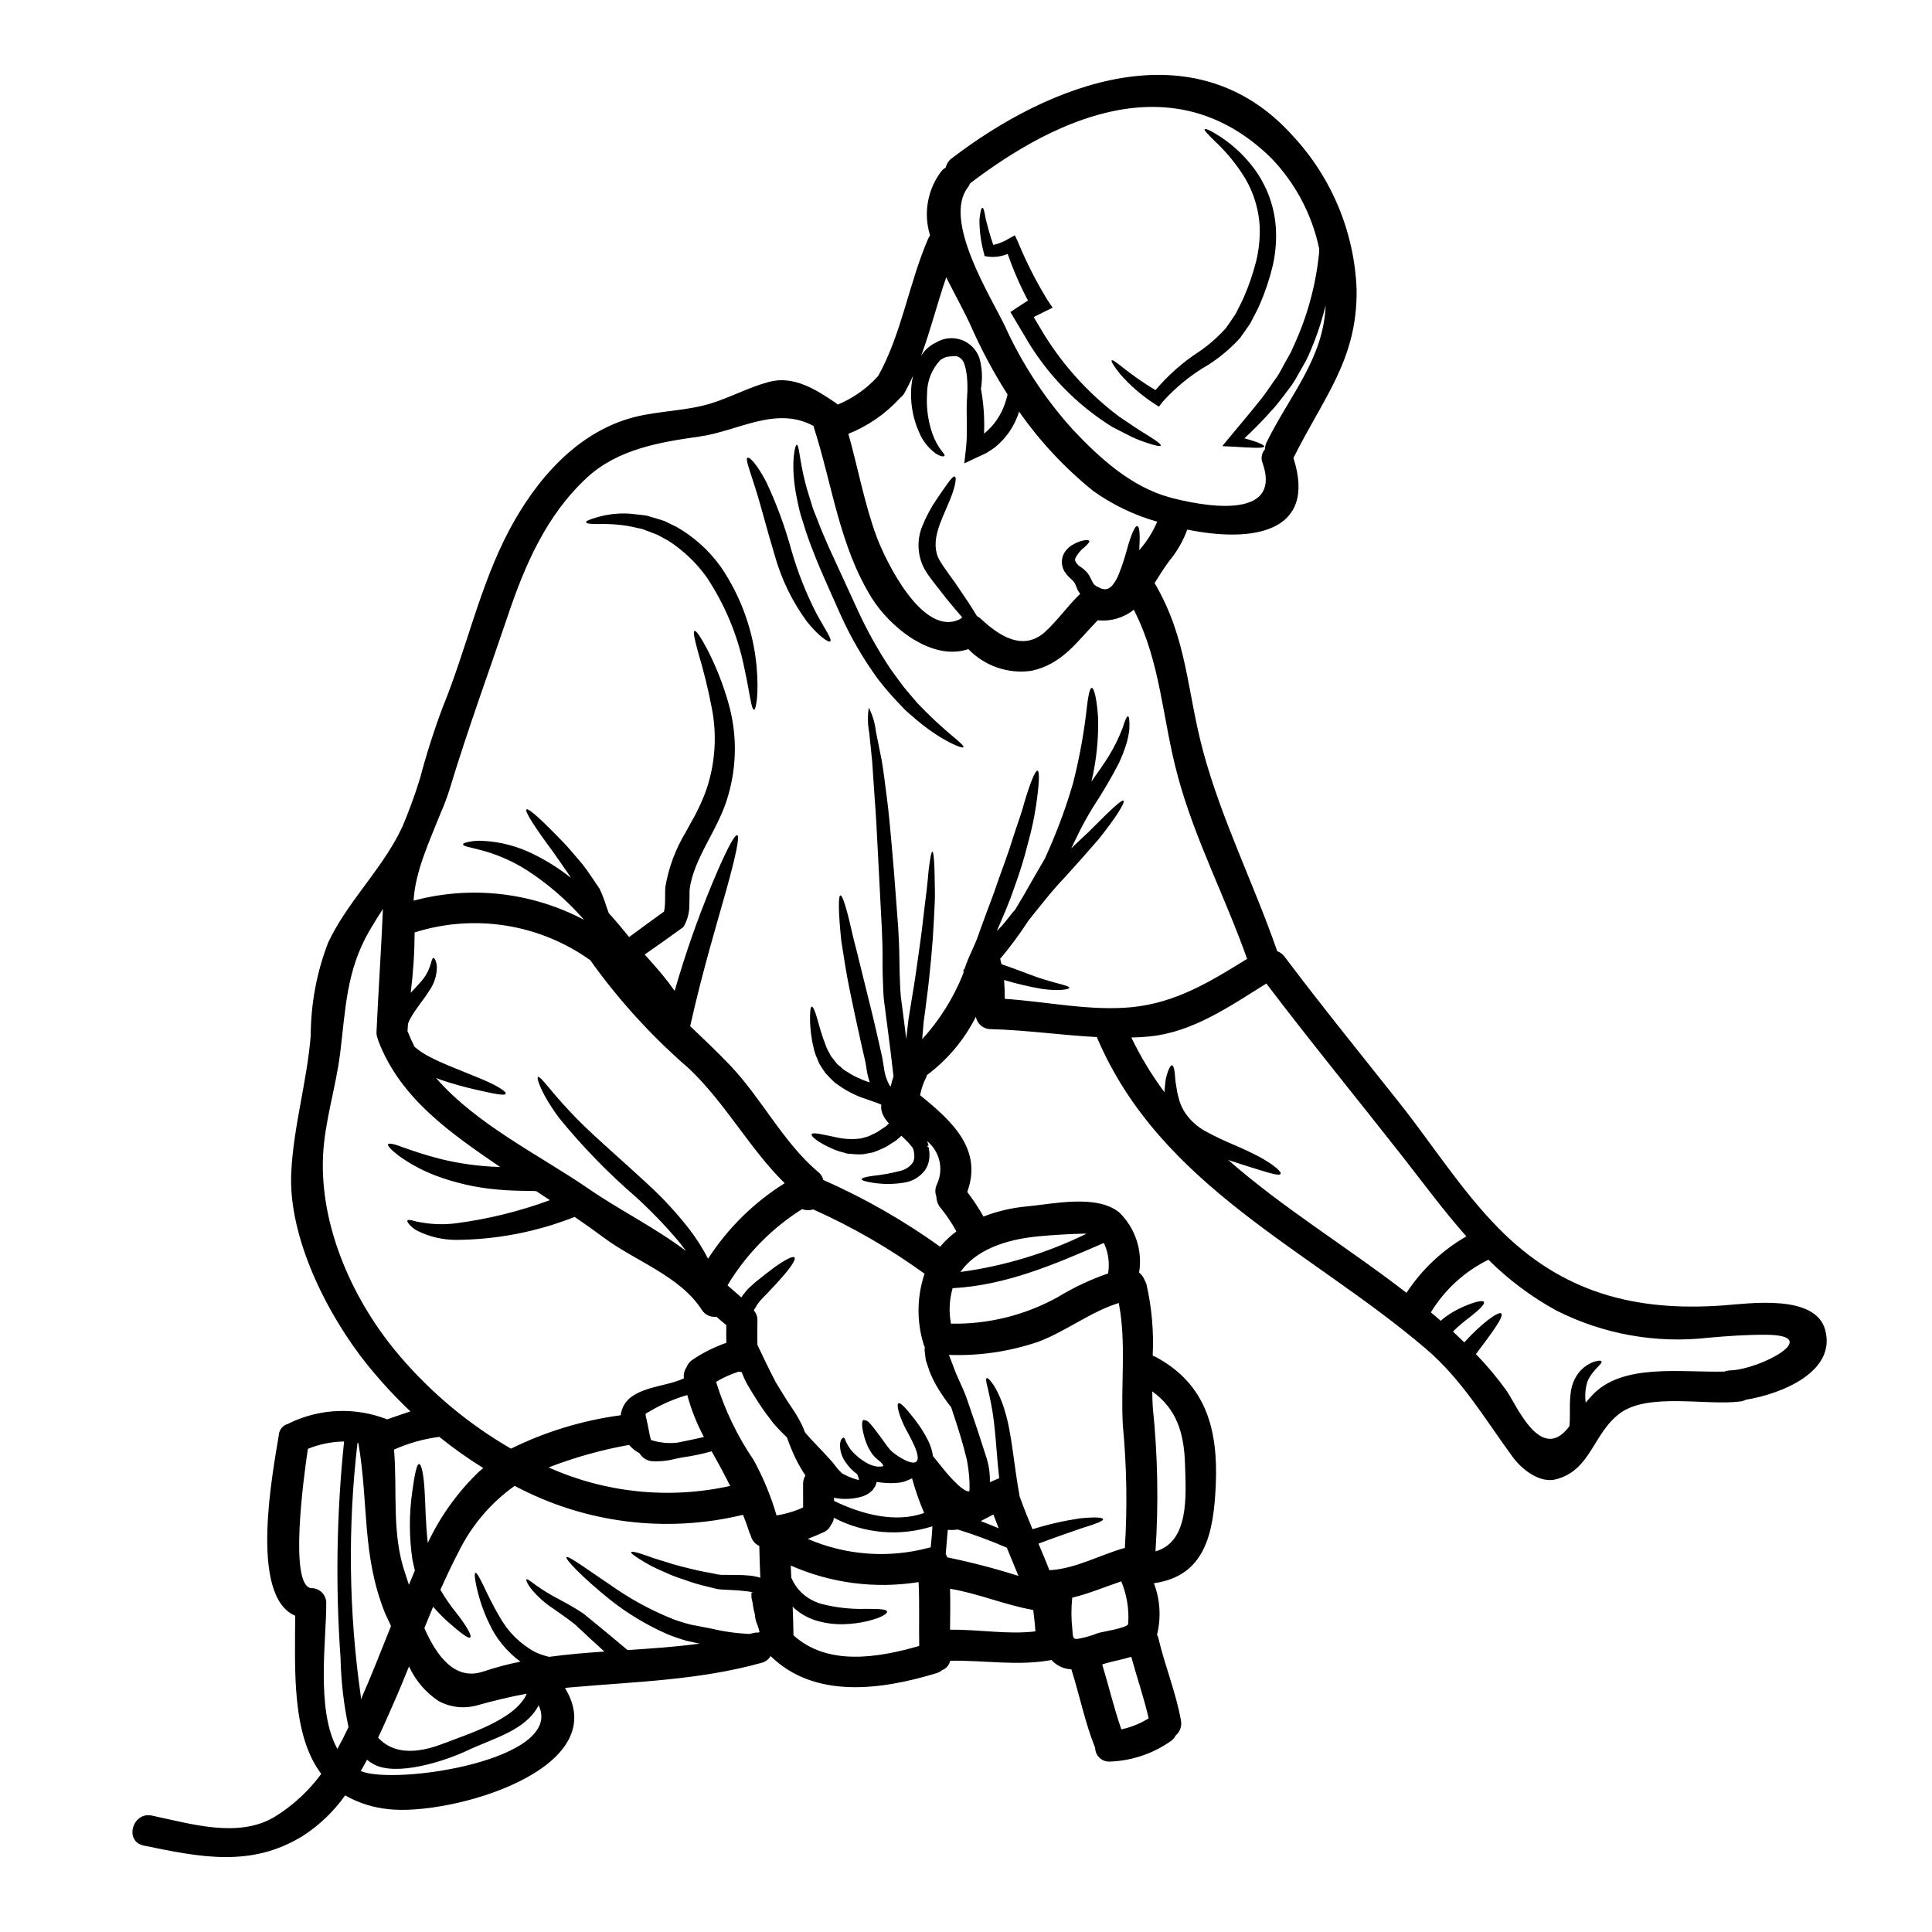 <?xml version="1.0" encoding="UTF-8"?>
<!-- Uploaded to: ICON Repo, www.svgrepo.com, Generator: ICON Repo Mixer Tools -->
<svg fill="#000000" width="800px" height="800px" version="1.1" viewBox="144 144 512 512" xmlns="http://www.w3.org/2000/svg">
 <g>
  <path d="m367.22 534.5 0.305 0.16c0.395 0.219 0.875 0.441 1.316 0.633l-0.004 0.004c0.789 0.348 1.605 0.633 2.441 0.848 0.113 0.039 0.234 0.059 0.355 0.051-0.02-0.215-0.066-0.426-0.141-0.629-0.113-0.277-0.211-0.562-0.297-0.852-1.246-0.91-2.32-2.031-3.18-3.312-0.965-1.383-1.457-3.039-1.398-4.723 0.164-1.371 0.656-1.645 0.961-1.672 0.305-0.027 0.438 0.789 0.82 1.453l-0.004-0.004c0.543 1.094 1.277 2.078 2.172 2.91 1.75 1.695 4.934 3.938 7.566 3.148-0.395-1.039-1.574-1.574-2.387-2.492-0.246-0.262-0.473-0.535-0.688-0.82l-0.395-0.629 0.004-0.004c-0.25-0.398-0.48-0.812-0.688-1.234-0.219-0.492-0.395-0.957-0.574-1.398-1.152-3.453-1.098-5.371-0.602-5.617 0.133-0.055 0.273 0 0.465 0.133 0.602-0.328 2.027 1.574 4.137 4.418 0.688 0.93 1.508 2.164 2.441 3.285 0.934 1.121 4.965 3.836 6.578 3.402 2.578-0.738-1.918-7.758-2.793-9.676-1.535-3.262-2.137-5.812-1.453-6.004 0.574-0.164 1.949 1.371 4.273 4.328l-0.004 0.004c1.383 1.766 2.578 3.664 3.566 5.672 0.621 1.262 1.035 2.613 1.234 4.004 0.934 1.148 2.055 2.547 3.375 4.164h-0.004c0.965 1.156 2 2.258 3.094 3.289 0.531 0.531 1.121 1 1.758 1.398 0.375 0.301 0.832 0.473 1.312 0.492l0.137-0.133c0.066-1.547 0.012-3.094-0.164-4.633-0.105-1.18-0.301-2.441-0.52-3.59-0.219-0.988-0.656-2.469-0.961-3.703-1.012-3.617-2.109-6.988-3.203-10.234-0.277-0.328-0.551-0.684-0.852-1.094-0.711-0.961-1.535-2.141-2.363-3.457h0.004c-0.984-1.551-1.82-3.195-2.496-4.902-0.301-0.852-0.574-1.699-0.852-2.523l-0.109-0.305-0.051-0.242c-0.02-0.043-0.027-0.09-0.027-0.141l-0.027-0.164-0.082-0.711c-0.055-0.438-0.109-0.906-0.164-1.344-0.055-0.438 0.027-0.711 0.027-1.07h-0.004c-0.16-0.281-0.281-0.586-0.355-0.902-1.828-6.059-1.723-12.535 0.301-18.531-9.223-6.684-19.117-12.395-29.52-17.047-0.957 0.305-1.992 0.277-2.93-0.082-8.086 5.094-14.859 12.016-19.777 20.203 1.203 1.07 2.438 2.137 3.672 3.207v0.004c0.297-0.504 0.648-0.969 1.039-1.398 0.422-0.57 0.91-1.086 1.453-1.535l0.738-0.684 0.656-0.551c1.812-1.48 3.43-2.754 4.879-3.809 2.934-2.082 4.902-3.094 5.316-2.602 0.414 0.492-0.852 2.414-3.125 5.043-1.148 1.316-2.578 2.879-4.191 4.551l-0.633 0.629-0.547 0.578 0.004-0.004c-0.383 0.379-0.73 0.789-1.039 1.23-0.312 0.367-0.578 0.773-0.785 1.207l-0.359 0.551-0.082 0.273v-0.004c0.645 0.723 0.98 1.668 0.934 2.633 0 2.137-0.055 4.301 0 6.469 1.23 2.578 2.879 6.113 4.879 9.922l0.395 0.656c1.316 2.164 2.387 3.938 3.59 5.699v0.004c1.117 1.59 2.106 3.269 2.961 5.016 0.293 0.617 0.555 1.246 0.785 1.891 1.812 2.164 4.356 4.606 7.238 7.84 0.395 0.492 0.789 1.012 1.18 1.508 0.285 0.371 0.598 0.719 0.934 1.039l0.395 0.395 0.109 0.082zm260.46-38.102c3.043 11.074-11.414 16.996-21.078 18.559h0.004c-0.434 0.234-0.91 0.383-1.398 0.438-8.906 1.18-24.309-2.414-31.848 3.098-7.238 5.316-7.648 15.102-17.023 17.543-4.328 1.121-9.074-2.688-11.414-5.867-7.453-10.141-13.402-20.527-23.16-28.832-30.754-26.203-70.137-42.867-86.965-82.199-0.027-0.109-0.055-0.188-0.082-0.301-9.398-0.496-18.773-1.867-28.23-2.109-1.918-0.008-3.551-1.398-3.863-3.289-3.066 6.098-7.516 11.402-12.988 15.484-0.035 0.168-0.082 0.332-0.141 0.496-0.789 1.516-1.348 3.144-1.66 4.828 8.551 6.906 16.605 14.363 12.496 25.629 1.582 2.074 3.016 4.25 4.305 6.519 3.691-1.43 7.566-2.332 11.512-2.684 6.992-0.656 18.418-3.262 24.445 1.574 4.266 4.133 6.238 10.09 5.289 15.953 0.688 0.551 1.207 1.281 1.508 2.109 0.188 0.32 0.336 0.66 0.441 1.012 1.414 6.199 1.969 12.562 1.645 18.914 0.27 0.09 0.535 0.199 0.789 0.328 13.539 7.234 16.582 19.543 15.926 34.043-0.574 12.633-2.754 24.008-16.391 25.926 1.664 4.359 1.949 9.125 0.824 13.652 0.18 0.312 0.312 0.656 0.391 1.012 1.727 7.32 4.633 14.309 5.953 21.711 0.289 1.48-0.246 3-1.402 3.969-0.316 0.641-0.801 1.184-1.398 1.574-4.711 3.277-10.266 5.133-16 5.348-1.02 0.066-2.019-0.293-2.762-0.988-0.746-0.695-1.172-1.664-1.176-2.684-0.027 0-0.027 0-0.027-0.027-2.688-6.715-4.086-13.844-6.277-20.746v-0.004c-2.016-0.078-3.914-0.969-5.266-2.465-8.961 1.645-17.812 0.027-26.859 0.191-0.23 1.121-1.012 2.051-2.082 2.465-0.438 0.375-0.953 0.652-1.504 0.82-14.5 4.414-32.273 6.961-43.992-4.523l-0.004 0.004c-0.527 0.883-1.383 1.523-2.379 1.781-16.609 4.633-33.414 4.988-50.461 6.496-0.551 0.035-1.102 0.098-1.645 0.191 13.211 21.598-30.453 33.988-46.816 32.094-4.031-0.398-7.934-1.641-11.453-3.644-3.043 4.297-6.887 7.965-11.32 10.801-13.648 8.387-27.191 5.562-42.07 2.492-5.207-1.094-2.988-9.016 2.164-7.945 10.234 2.137 23.023 6.168 32.695 0.246 4.746-2.957 8.887-6.789 12.203-11.293-7.871-10.441-6.961-27.551-6.906-41.91-12.441-5.285-5.781-38.809-4.328-47.965h-0.004c0.117-1.371 1.082-2.523 2.414-2.875 0.16-0.082 0.328-0.191 0.52-0.273 8.09-3.863 17.418-4.199 25.766-0.934 2.055-0.684 4.109-1.453 6.164-2.109-4.074-3.863-7.887-7.996-11.414-12.363-10.523-13.074-20.941-33.574-20.172-50.773 0.574-12.391 4.191-24.203 5.18-36.566h-0.004c0.031-8.41 1.598-16.742 4.629-24.582 4.742-9.977 12.527-17.648 17.875-27.191 0.656-1.148 1.23-2.363 1.805-3.543h0.004c1.738-4.094 3.266-8.273 4.574-12.523 0-0.027 0-0.027 0.027-0.055 1.699-6.441 3.719-12.789 6.059-19.023 6.297-15.375 9.785-32.066 17.57-46.816 7.125-13.457 18.168-26.391 33.656-30.172 6.356-1.535 13.383-1.574 19.57-3.43 5.457-1.645 10.234-4.356 15.742-5.809 6.496-1.727 12.496 2.109 17.539 5.539 0.219 0.16 0.395 0.328 0.605 0.492h0.004c4.008-1.656 7.602-4.172 10.523-7.375 0.082-0.074 0.152-0.156 0.219-0.246 6.25-11.293 8.09-24.445 13.188-36.262h-0.004c0.145-0.332 0.328-0.645 0.547-0.93-1.801-5.766-0.73-12.043 2.879-16.887 0.344-0.453 0.773-0.832 1.262-1.121 0.223-0.965 0.781-1.82 1.574-2.414 25.758-19.777 64.297-35.035 90.359-6.035 10.352 11.113 16.371 25.578 16.957 40.758 0.242 18.637-8.855 28.734-16.719 44.617l-0.027 0.027c6.383 19.93-10.992 22.504-28.121 18.996h-0.004c-1.117 3.027-2.738 5.844-4.793 8.332-1.426 1.891-2.633 3.863-3.863 5.836 8.742 14.992 8.469 28.312 12.883 44.703 4.941 18.215 13.438 35.086 19.605 52.852 0.77 0.293 1.445 0.797 1.945 1.453 9.895 13.156 20.281 25.93 30.504 38.836 8.637 10.91 16.418 23.191 26.152 33.082 16.926 17.238 36.395 22.203 59.664 20.504 6.824-0.5 24.312-3.078 26.941 6.457zm-25.215 10.773c8-0.219 25.02-9.344 9.535-9.445-5.117-0.027-10.195 0.328-15.27 0.789l0.004-0.004c-13.863 1.59-27.895-0.926-40.344-7.238-6.578-3.617-12.621-8.137-17.949-13.43-6.312 3.102-11.602 7.945-15.25 13.953 0.395 0.328 0.789 0.629 1.152 0.957 0.492 0.414 0.988 0.852 1.48 1.289 0.191-0.191 0.355-0.359 0.547-0.523v0.004c1.645-1.301 3.449-2.375 5.375-3.207 3.148-1.375 5.117-1.781 5.484-1.32 0.395 0.578-1.234 2.137-3.809 4.141l-0.004 0.004c-1.457 1.078-2.84 2.25-4.141 3.508-0.082 0.082-0.137 0.164-0.215 0.246 1.012 0.934 2 1.891 2.988 2.852 4.793-5.289 9.207-8.359 9.812-7.648 0.711 0.824-2.363 4.965-6.719 10.746h-0.004c2.945 3.039 5.66 6.289 8.125 9.73 2.684 3.836 9.152 19.516 16.66 9.371 0.031-0.273 0.051-0.547 0.055-0.82 0.082-1.43 0.055-2.883 0.055-4.305-0.008-1.461 0.094-2.914 0.305-4.359 0.238-1.379 0.738-2.703 1.48-3.891 1.066-1.656 2.629-2.934 4.469-3.644 1.23-0.395 1.969-0.438 2.109-0.137 0.441 0.629-2.301 2.059-3.699 5.316h-0.004c-0.562 1.816-0.723 3.734-0.461 5.621 0.438-0.551 0.957-1.125 1.574-1.812 8-8.797 23.707-6.113 35.219-6.438 0.461-0.18 0.945-0.281 1.441-0.305zm-85.73-20.559c4.039-6.164 9.477-11.285 15.867-14.957-6.004-6.769-11.414-14.141-17.238-21.57-11.895-15.156-24.121-30.094-35.77-45.441-9.594 5.977-19.516 12.934-31.051 14.031-1.574 0.164-3.148 0.246-4.723 0.277h-0.004c2.465 5.109 5.41 9.973 8.797 14.523-0.012-0.129-0.012-0.262 0-0.391 0.082-1.152 0.191-2.137 0.305-3.016 0.156-0.695 0.348-1.383 0.574-2.055 0.414-1.125 0.789-1.727 1.098-1.699 0.312 0.027 0.547 0.684 0.711 1.863 0.082 0.602 0.109 1.32 0.188 2.137 0.078 0.82 0.277 1.617 0.395 2.551 0.117 0.934 0.465 1.945 0.711 2.988l0.004-0.004c0.352 1.051 0.828 2.055 1.426 2.988 1.43 2.137 3.371 3.879 5.648 5.07 2.504 1.344 5.074 2.559 7.699 3.644 2.496 1.07 4.769 2.168 6.609 3.148 3.699 2.059 5.699 3.863 5.394 4.383-0.328 0.605-2.793-0.16-6.691-1.371-1.945-0.602-4.246-1.316-6.852-2.191-0.105-0.055-0.242-0.082-0.355-0.137 14.555 12.809 31.578 23.09 47.258 35.227zm-23.16-275.62c0.027-0.355 0.027-0.684 0.027-1.039-1.895-9.129-6.356-17.523-12.855-24.203-25.109-24.445-55.723-11.414-79.676 6.852-0.148 0.395-0.352 0.762-0.602 1.098-6.633 8.688 5.902 28.582 9.812 36.645 4.57 10.098 10.691 19.422 18.145 27.629 7.086 7.512 15.375 15.047 25.586 17.844 8.004 2.164 29.988 6.523 24.59-9.102h-0.004c-0.504-1.238-0.262-2.652 0.629-3.644 0.004-0.668 0.164-1.324 0.465-1.918 6.223-12.594 15.047-22.094 15.621-36.262-1.094 4.519-2.598 8.934-4.496 13.18l-0.492 1.07c-0.176 0.387-0.375 0.766-0.602 1.125-0.359 0.629-0.738 1.285-1.098 1.918-0.738 1.285-1.398 2.551-2.219 3.754-1.805 2.363-3.481 4.769-5.234 6.66-2.656 2.988-5.18 5.512-7.398 7.566 3.402 0.906 5.398 1.781 5.234 2.164-0.191 0.547-3.148 0.359-8.441 0.027l-2.648-0.117 1.863-2.273c2.223-2.711 5.117-6.059 8.227-9.973 1.574-1.949 2.906-4.086 4.496-6.25 0.738-1.152 1.398-2.496 2.109-3.754 0.355-0.629 0.711-1.285 1.094-1.945 0.137-0.277 0.441-0.789 0.469-0.852l0.438-1.016-0.004-0.004c3.734-7.938 6.09-16.453 6.965-25.18zm-19.078 187.12c-5.727-16.223-13.84-31.68-18.332-48.289-4.215-15.461-4.441-30.043-11.691-44.238-2.699 2.152-6.133 3.156-9.566 2.793-5.484 5.617-9.32 11.617-17.598 13.402-6.164 0.867-12.367-1.273-16.688-5.754-9.625 3.258-20.695-5.731-25.586-13.539-8.582-13.777-10.469-30.039-15.352-45.227-0.027-0.137-0.027-0.246-0.055-0.359-10.031-5.453-20.035 1.375-30.309 2.797-10.496 1.48-21.57 3.34-29.711 10.824-10.836 10.008-16.516 23.207-21.141 36.984-5.117 15.129-10.578 30.039-15.211 45.309v-0.004c-0.668 2.215-1.473 4.383-2.41 6.496-2.988 7.566-6.824 15.566-7.238 23.379 15.148-4.066 31.273-2.254 45.145 5.07l-0.328-0.395c-4.336-4.914-9.328-9.211-14.832-12.773-9.445-5.977-16.883-5.758-16.883-6.824 0.027-0.246 0.465-0.441 1.344-0.629 1.27-0.277 2.57-0.379 3.867-0.305 4.848 0.242 9.586 1.523 13.895 3.758 3.352 1.668 6.519 3.688 9.445 6.027-0.227-0.438-0.492-0.859-0.789-1.258-1.398-2.004-2.66-3.809-3.809-5.484-4.988-6.691-7.703-10.961-7.152-11.375 0.551-0.414 4.164 2.879 10.027 8.988 1.453 1.535 3.016 3.43 4.723 5.43h0.004c0.82 1.023 1.586 2.082 2.301 3.18 0.395 0.547 0.789 1.121 1.148 1.695l0.602 0.879 0.305 0.441 0.137 0.215 0.055 0.055 0.137 0.277 0.082 0.164 0.004 0.004c0.664 1.457 1.23 2.957 1.695 4.492 0.191 0.547 0.414 1.121 0.602 1.668 1.84 2.031 3.648 4.168 5.398 6.332 2.988-2.219 6.059-4.441 9.238-6.742l0.004 0.004c0.16-0.676 0.242-1.363 0.246-2.055 0.082-1.262 0-2.363 0.082-4.328v-0.004c0.855-5.188 2.699-10.168 5.426-14.664 0.578-1.043 1.125-2.055 1.699-3.098 0.551-0.922 1.055-1.875 1.508-2.852 0.922-1.844 1.719-3.746 2.387-5.699 2.25-6.856 2.703-14.172 1.312-21.254-0.953-4.965-2.16-9.879-3.617-14.719-0.961-3.508-1.398-5.535-0.961-5.699 0.438-0.164 1.574 1.508 3.316 4.769h0.004c2.414 4.676 4.344 9.59 5.754 14.66 2.191 7.859 2.156 16.172-0.109 24.012-2.438 9.055-9.316 16.746-10.277 25.246-0.027 0.789 0 2.465-0.055 3.918v-0.004c0.02 1.957-0.473 3.887-1.426 5.594l-0.219 0.328-0.191 0.137c-3.426 2.469-6.742 4.824-10 7.086 1.508 1.672 3.043 3.398 4.578 5.234 1.18 1.426 2.301 2.906 3.371 4.414l-0.008-0.004c2.723-9.504 5.981-18.848 9.758-27.984 3.543-8.551 6.086-13.539 6.824-13.293 0.738 0.246-0.438 5.727-2.934 14.66-2.496 8.934-6.223 21.215-9.398 35.355l-0.137 0.605c3.617 3.453 7.262 6.875 10.742 10.551 8.332 8.824 13.777 20.035 23.027 27.98v0.008c0.758 0.531 1.293 1.32 1.504 2.219 10.906 4.812 21.285 10.738 30.969 17.691 1.273-1.52 2.715-2.879 4.305-4.059-1.188-2.188-2.574-4.254-4.148-6.176-0.73-0.848-1.137-1.926-1.152-3.043-0.41-1.078-0.348-2.281 0.168-3.312 1.832-3.969 0.734-8.668-2.66-11.418l0.164 0.395 0.273 0.789-0.219 0.023-0.164 0.219v0.027l0.219 0.055 0.137 0.137 0.078 0.246 0.004 0.004c0.125 0.641 0.18 1.293 0.164 1.945 0.004 1.387-0.406 2.742-1.18 3.891-1.379 1.832-3.434 3.027-5.703 3.316-2.715 0.438-5.484 0.438-8.195 0-1.863-0.301-2.879-0.602-2.879-0.93s1.016-0.605 2.879-0.879c2.496-0.258 4.969-0.707 7.398-1.34 1.332-0.309 2.508-1.102 3.289-2.223 0.055-0.137 0.137-0.277 0.191-0.395l0.125-0.496c0.062-0.336 0.082-0.676 0.055-1.016-0.02-0.398-0.074-0.793-0.164-1.184 0.109 0.188-0.332-1.098-0.414-0.961v0.004c-0.527-0.727-1.121-1.395-1.777-2-0.359-0.332-0.711-0.688-1.07-1.016-0.242 0.246-0.492 0.465-0.738 0.684l-0.52 0.438-0.027 0.027-0.219 0.164-0.055 0.027-0.137 0.082-0.242 0.164-1.012 0.648c-0.672 0.465-1.387 0.863-2.137 1.18-0.797 0.371-1.613 0.703-2.441 0.988-0.824 0.164-1.645 0.332-2.414 0.465-1.195 0.102-2.398 0.066-3.59-0.105-0.504 0.043-1.016-0.039-1.48-0.25-1-0.227-1.98-0.539-2.93-0.93-4.059-1.727-6.059-3.453-5.836-3.977 0.273-0.656 2.879 0.055 6.769 0.852 2.113 0.461 4.297 0.535 6.438 0.219 0.551-0.164 1.125-0.332 1.699-0.492 0.574-0.16 1.07-0.523 1.617-0.738 0.641-0.289 1.25-0.648 1.809-1.07l0.988-0.656 0.246-0.164 0.078-0.043 0.355-0.328c0.172-0.141 0.328-0.297 0.469-0.469-0.312-0.348-0.605-0.711-0.879-1.094-0.582-0.797-0.977-1.715-1.152-2.688-0.016-0.395-0.008-0.789 0.027-1.18-0.301-0.148-0.613-0.281-0.93-0.395-1.125-0.395-2.246-0.789-3.344-1.18-1.191-0.375-2.344-0.852-3.453-1.426-1.102-0.52-2.152-1.137-3.148-1.84l-1.316-0.906 0.004 0.004c-0.461-0.398-0.902-0.82-1.32-1.262-0.438-0.438-0.852-0.879-1.258-1.316-0.332-0.438-0.629-0.934-0.934-1.371-0.305-0.438-0.574-0.906-0.824-1.371l-0.574-1.402v0.008c-0.387-0.852-0.672-1.742-0.852-2.656-0.633-2.586-0.949-5.238-0.941-7.902 0-1.867 0.137-2.91 0.441-2.965 0.305-0.055 0.789 0.906 1.316 2.688 0.527 1.781 1.152 4.356 2.273 7.207l-0.004 0.004c0.242 0.754 0.562 1.48 0.961 2.164l0.574 1.07c0.246 0.359 0.52 0.656 0.789 0.988 0.27 0.332 0.492 0.684 0.789 1.012s0.602 0.523 0.934 0.789l-0.004-0.004c0.289 0.316 0.609 0.602 0.957 0.852 0.469 0.305 0.906 0.574 1.375 0.852 0.848 0.547 1.746 1.012 2.684 1.395 0.883 0.434 1.805 0.781 2.754 1.043-0.344-0.988-0.609-2.008-0.785-3.043l-0.242-1.535-0.109-0.629-0.164-0.789c-0.246-1.016-0.465-2.031-0.711-3.043-1.23-5.512-2.363-10.746-3.34-15.543-0.98-4.797-1.617-9.18-2.195-12.852-0.789-7.43-0.848-12.031-0.242-12.113 0.684 0 1.891 4.414 3.481 11.508 0.961 3.566 1.922 7.812 3.125 12.527s2.469 9.945 3.699 15.457c0.219 1.016 0.465 2.055 0.684 3.043l0.164 0.789 0.137 0.879 0.242 1.508h-0.004c0.207 1.621 0.707 3.191 1.477 4.633 0.094 0.109 0.207 0.199 0.332 0.27 0.191-0.898 0.438-1.785 0.738-2.656-0.52-4.578-1.094-9.211-1.727-13.98-0.188-1.426-0.395-2.879-0.547-4.273-0.238-1.461-0.383-2.934-0.438-4.414-0.137-2.906-0.219-5.727-0.191-8.387 0.027-2.66-0.082-5.481-0.191-7.945-0.137-2.633-0.273-5.18-0.395-7.703-0.246-4.988-0.496-9.758-0.738-14.195-0.242-4.441-0.414-8.582-0.738-12.309-0.246-3.781-0.496-7.18-0.684-10.168-0.305-2.988-0.578-5.594-0.789-7.703h-0.004c-0.418-2.188-0.457-4.434-0.109-6.633 1.008 1.988 1.648 4.144 1.887 6.359 0.414 2.082 0.934 4.629 1.535 7.59 0.496 2.961 0.906 6.414 1.398 10.199 0.492 3.781 0.859 7.953 1.254 12.395 0.395 4.441 0.789 9.211 1.148 14.195 0.191 2.496 0.395 5.074 0.574 7.676 0.164 2.754 0.277 5.316 0.305 8.113 0.027 2.793 0.109 5.512 0.246 8.266 0.078 1.359 0.223 2.715 0.438 4.059 0.164 1.398 0.359 2.82 0.547 4.246 0.219 1.574 0.395 3.148 0.574 4.723 0.219-1.754 0.414-3.508 0.605-5.207 0.328-2.027 0.656-4.004 0.957-5.902 0.66-3.863 1.18-7.477 1.645-10.855 0.465-3.379 0.934-6.523 1.234-9.371 0.305-2.852 0.656-5.43 0.93-7.676 0.273-2.246 0.441-4.191 0.578-5.754 0.395-3.148 0.711-4.879 0.984-4.879 0.273 0 0.469 1.754 0.574 4.938 0.027 1.574 0.082 3.562 0.109 5.836 0.027 2.273-0.16 4.875-0.301 7.781-0.137 2.906-0.359 6.086-0.684 9.539-0.328 3.457-0.684 7.125-1.207 10.988-0.242 1.969-0.492 3.938-0.789 5.977-0.137 1.508-0.273 3.07-0.395 4.633l0.004-0.004c4.613-5.059 8.281-10.91 10.824-17.266 0.055-0.246 0.137-0.52 0.219-0.789l-0.246-0.055 0.441-0.574c0.273-0.879 0.629-1.781 1.039-2.754 0.578-1.262 1.18-2.66 1.84-4.168 0.574-1.285 1.148-3.18 1.812-4.875 1.23-3.512 2.82-7.348 4.137-11.375 1.426-4.004 2.879-7.812 3.938-11.348 1.121-3.543 2.332-6.66 3.016-9.375 1.617-5.394 2.934-8.688 3.543-8.578 0.609 0.109 0.441 3.644-0.395 9.316l-0.004-0.004c-0.5 3.324-1.207 6.609-2.117 9.84-0.992 3.981-2.199 7.902-3.617 11.75-1.398 4.164-3.07 7.891-4.551 11.348-0.027 0.078-0.082 0.16-0.105 0.242 0.438-0.438 0.848-0.879 1.285-1.316 0.934-1.043 1.805-2.246 2.754-3.402 0.305-0.355 0.574-0.684 0.879-1.039 0.711-1.207 1.453-2.441 2.219-3.727 2-3.484 3.894-6.824 5.648-9.812 0.355-0.824 0.762-1.727 1.203-2.754l0.008 0.004c2.414-5.531 4.477-11.207 6.168-17 1.496-5.828 2.629-11.742 3.398-17.711 0.52-4.688 0.934-7.676 1.617-7.676 0.602 0 1.316 2.906 1.645 7.703 0.176 5.762-0.414 11.523-1.754 17.129 1.699-2.414 3.262-4.633 4.523-6.633 1.48-2.41 2.738-4.949 3.754-7.594 0.602-2.027 1.098-3.125 1.426-3.07 0.328 0.055 0.414 1.23 0.359 3.34l-0.004 0.004c-0.137 1.332-0.402 2.652-0.785 3.938-0.535 1.68-1.168 3.328-1.895 4.934-2.031 3.945-4.273 7.777-6.715 11.48-1.285 2.086-2.519 4.223-3.699 6.555-0.738 1.535-1.535 3.148-2.332 4.766 1.672-1.617 3.234-3.07 4.66-4.414 5.344-5.344 8.715-8.688 9.238-8.223 0.438 0.395-1.969 4.414-6.742 10.332-2.496 2.906-5.594 6.359-8.879 10.004-3.289 3.402-6.25 7.262-9.625 11.457l0.004 0.004c-2.289 3.519-4.785 6.898-7.481 10.113 0.027 0.027 0.027 0.027 0.027 0.055 0.137 0.441 0.219 0.879 0.332 1.344 4.606 1.535 8.332 3.18 11.293 4.031 4.137 1.316 6.691 1.672 6.691 2.219 0 0.414-2.688 0.934-7.262 0.305v-0.004c-3.391-0.59-6.738-1.375-10.035-2.359 0.137 1.645 0.191 3.312 0.191 4.988 11.098 0.738 22.559 3.262 33.547 2.219 11.859-1.152 20.934-6.801 30.664-12.805zm-24.281 157.02c8.961-2.547 8.086-14.746 7.836-22.828-0.219-8.555-2.219-14.887-8.688-19.57 0 1.398 0.055 2.793 0.133 4.191 1.32 12.691 1.562 25.473 0.719 38.207zm-4.309-265.31c1.977-2.258 3.586-4.809 4.773-7.562-6.062-1.723-11.789-4.469-16.926-8.117-7.516-6.059-14.141-13.145-19.68-21.051-1.156 3.734-3.398 7.039-6.445 9.488-0.711 0.52-1.453 0.984-2.191 1.453-0.789 0.395-1.574 0.738-2.332 1.094l-3.562 1.672 0.453-4c0.523-4.606-0.055-9.055 0.305-13.777h-0.004c0.137-1.844 0.109-3.695-0.082-5.535-0.082-0.602-0.191-1.121-0.277-1.645l0.004-0.004c-0.102-0.473-0.234-0.938-0.395-1.395-0.301-1.031-1.125-1.824-2.164-2.082l-1.48 0.082c-0.055 0-0.305 0.027-0.305 0.027l-0.52 0.082c-0.359 0.051-0.703 0.168-1.016 0.355-0.273 0.219-0.656 0.277-0.906 0.551-2.266 2.43-3.512 5.637-3.477 8.961-0.195 2.981 0.109 5.973 0.902 8.852 0.492 1.918 1.289 3.742 2.363 5.402 0.824 1.203 1.574 1.863 1.344 2.137-0.23 0.277-1.07 0.191-2.469-0.738v-0.004c-1.922-1.453-3.41-3.406-4.305-5.644-1.414-3.191-2.125-6.652-2.082-10.141 0-1.59 0.184-3.176 0.547-4.723-0.711 1.574-1.48 3.109-2.301 4.606-0.316 0.539-0.746 1.008-1.258 1.367-0.027 0.055-0.055 0.082-0.082 0.137l-0.004 0.004c-3.754 4.062-8.371 7.238-13.512 9.293 2.547 9.055 4.219 18.363 7.453 27.188 2.273 6.141 12.203 26.969 22.172 21.898h0.004c0.168-0.16 0.355-0.309 0.551-0.438-1.289-1.453-2.633-3.07-4.141-4.91-0.934-1.18-1.891-2.41-2.906-3.699-0.492-0.656-1.016-1.344-1.535-2.027-0.566-0.73-1.07-1.512-1.508-2.328-1.812-3.492-1.992-7.606-0.492-11.238 1.039-2.578 2.356-5.031 3.938-7.316 2.574-3.727 4.027-6.004 4.656-5.809 0.629 0.191 0.082 3.176-1.777 7.371-1.645 4.082-4.965 9.918-2.301 14.715 1.535 2.633 3.727 5.289 5.344 7.785 1.695 2.465 3.176 4.723 4.356 6.691 0.082 0.152 0.172 0.297 0.27 0.438 0.418 0.199 0.797 0.465 1.125 0.789 4.578 4.301 11.098 8.719 16.992 3.316 3.234-2.988 5.785-6.633 8.934-9.73h0.004c0.094-0.078 0.195-0.152 0.301-0.219-0.09-0.125-0.172-0.258-0.246-0.395l-0.395-0.633-0.191-0.465c-0.137-0.332-0.246-0.629-0.395-0.934l-0.219-0.465-0.055-0.109h-0.004c-0.312-0.422-0.672-0.809-1.07-1.148-0.328-0.293-0.637-0.602-0.93-0.934l-0.656-0.906c-0.902-1.5-0.934-3.371-0.082-4.902 0.602-1.004 1.473-1.812 2.519-2.332 0.652-0.383 1.355-0.676 2.086-0.875 1.18-0.332 1.891-0.277 2.027 0s-0.332 0.824-1.152 1.574c-1.082 0.805-1.957 1.855-2.547 3.07-0.137 0.52 0 0.789 0.355 1.285 0 0.027 0.082 0.109 0.082 0.109l0.164 0.164 0.305 0.355c0.188 0.137 0.328 0.191 0.492 0.305h-0.004c0.656 0.453 1.254 0.98 1.785 1.574l0.105 0.133 0.055 0.055c0.027 0.055 0.191 0.305 0.191 0.305l0.137 0.219 0.246 0.438c0.16 0.305 0.328 0.629 0.492 0.961l0.246 0.492 0.188 0.277c0.109 0.164 0.219 0.355 0.395 0.395 0.082 0.055 0.301 0.332 0.273 0.246l1.016 0.492 0.492 0.246c0.137 0.027 0.219 0 0.305 0.027h0.004c0.176 0.027 0.348 0.062 0.52 0.109 0.266-0.027 0.527-0.074 0.785-0.137 0.465-0.227 0.875-0.543 1.211-0.934 0.73-0.906 1.312-1.922 1.723-3.016 0.84-2.117 1.555-4.289 2.141-6.492 1.066-3.863 2.137-6.387 2.754-6.168 0.621 0.219 0.746 2.473 0.496 6.391zm2.496 309.55c-1.258-5.512-3.125-10.852-4.606-16.309-2.602 0.824-5.43 1.258-7.594 2-0.055 0-0.082 0-0.109 0.027 1.754 5.731 3.098 11.539 5.074 17.211v0.004c2.566-0.551 5.016-1.543 7.238-2.93zm-5.426-25.004c0.285-3.856-0.344-7.727-1.836-11.293-4.359 1.48-8.582 3.258-12.988 4.328v0.004c-0.293 2.777-0.285 5.582 0.027 8.359 0.191 1.75-0.055 2.754 1.453 2.547 1.809-0.32 3.582-0.824 5.289-1.508 1.012-0.371 7.832-1.332 8.055-2.438zm-0.879-20.176c0.676-10.754 0.504-21.547-0.52-32.273-0.656-10.688 0.988-22.043-1.098-32.613-7.59 2.387-13.812 7.426-21.32 10.277v-0.004c-7.617 2.602-15.645 3.781-23.684 3.484 0.578 1.535 1.207 3.203 1.895 4.961 0.031 0.023 0.051 0.066 0.055 0.109 0.602 1.316 1.258 2.793 1.945 4.356 0.684 1.562 1.234 3.344 1.867 5.18 1.285 3.644 2.656 7.871 3.973 11.977l-0.004 0.004c0.809 2.293 1.191 4.719 1.125 7.152 0.711-0.332 1.426-0.656 2.164-0.934 0.109-0.027 0.219-0.055 0.305-0.082-0.277-2.441-0.469-4.797-0.656-6.992-0.305-3.894-0.605-7.316-1.043-10.168-0.438-2.852-0.988-5.117-1.316-6.691-0.469-1.617-0.578-2.578-0.305-2.715 0.277-0.137 0.961 0.551 1.922 1.969v0.004c1.258 2.098 2.223 4.356 2.879 6.715 1.863 5.836 2.363 14.168 3.938 22.668 1.043 2.906 2.195 5.809 3.402 8.688h-0.004c4.102-1.281 8.301-2.242 12.551-2.879 3.836-0.395 6.113-0.277 6.168 0.219 0.055 0.496-2.055 1.285-5.594 2.363-2.961 1.016-6.93 2.387-11.535 4.113 0.988 2.332 1.969 4.688 2.906 7.047 6.969-0.383 13.305-4.055 19.996-5.922zm-4.438-72.715c0.453-2.746 0.062-5.566-1.125-8.082-12.965 5.633-25.848 11.23-40.082 11.988-0.879 3.059-1.027 6.277-0.438 9.402 9.926 0.191 19.723-2.254 28.395-7.086 4.18-2.543 8.621-4.629 13.25-6.223zm-5.754-10.523c-0.246 0-0.492-0.027-0.766-0.027-3.938 0.109-7.973 0.332-11.922 0.711-9.129 0.852-16.773 3.809-20.695 9.445l-0.004 0.004c11.598-1.562 22.871-4.981 33.383-10.121zm-13.516 105.38c-0.109-1.895-0.332-3.781-0.574-5.672-7.512-1.32-14.562-4.387-22.043-5.621 0.109 3.617 0.027 7.234 0 10.855 7.57-0.121 15.137 1.332 22.617 0.438zm-4.496-14.715c-1.016-2.496-2.027-4.965-3.07-7.453l0.004-0.004c-4.25-1.848-8.598-3.457-13.023-4.824-0.867 0.137-1.75 0.164-2.629 0.082-0.164 2.137-0.395 4.246-0.547 6.383 0.164 0.289 0.293 0.59 0.395 0.906 6.371 1.312 12.672 2.957 18.875 4.922zm-3.457-311.03c0.219-0.684 0.414-1.344 0.578-2.031l0.004-0.004c-3.684-5.781-6.93-11.832-9.703-18.105-1.812-4.031-4.305-8.441-6.555-12.965-2.363 6.879-4.137 13.949-6.633 20.773l0.004 0.004c0.566-0.93 1.301-1.75 2.164-2.414 0.539-0.43 1.129-0.785 1.754-1.066 2.027-1.25 4.512-1.508 6.754-0.703 2.238 0.805 3.992 2.586 4.762 4.84 0.727 2.641 0.859 5.41 0.391 8.113 0.723 3.922 1 7.91 0.824 11.898 2.664-2.16 4.633-5.055 5.66-8.328zm-1.785 298.41c-0.469-1.203-0.934-2.41-1.398-3.644-1.125 0.574-2.219 1.18-3.344 1.754 1.594 0.605 3.188 1.262 4.742 1.891zm-18.008 5.074c0.191-1.867 0.355-3.727 0.465-5.594-8.656 2.769-18.062 1.961-26.117-2.246-0.082 0.699-0.352 1.363-0.789 1.918-0.363 0.832-1.027 1.5-1.859 1.863-1.426 0.66-2.856 1.262-4.277 1.812h-0.004c10.148 4.379 21.48 5.199 32.152 2.328 0.145-0.039 0.289-0.066 0.441-0.082zm-3.043 26.121c-0.109-5.648 0.109-11.293-0.164-16.926-11.477 1.836-23.242 0.316-33.875-4.387 0.027 1.07 0.082 2.164 0.137 3.234 0.613 1.445 1.5 2.758 2.606 3.867 1.469 1.391 3.242 2.426 5.18 3.016 3.934 1.035 7.996 1.496 12.059 1.367 3.203 0 5.453 0.055 5.535 0.711s-1.699 1.672-5.152 2.523v0.004c-2.004 0.477-4.051 0.754-6.113 0.82-2.633 0.102-5.266-0.25-7.781-1.043-2.242-0.715-4.289-1.945-5.973-3.59 0.105 2.519 0.188 5.043 0.215 7.566 9 8.207 22.32 6.016 33.34 2.832zm1.316-35.246v-0.004c-1.27-2.938-2.332-5.965-3.18-9.051 0-0.039-0.008-0.078-0.027-0.113l-0.902 0.395c-0.41 0.191-0.832 0.355-1.262 0.496l-1.18 0.242-0.004 0.004c-1.5 0.18-3.019 0.18-4.519 0-0.516-0.035-1.027-0.098-1.535-0.191 0.004 0.039-0.008 0.078-0.027 0.109-0.062 0.398-0.195 0.777-0.395 1.125-0.188 0.305-0.395 0.602-0.629 0.934-0.242 0.191-0.492 0.438-0.738 0.656h-0.004c-0.617 0.461-1.312 0.816-2.055 1.043-1.324 0.406-2.699 0.617-4.086 0.629-1.121 0.043-2.242-0.059-3.34-0.305v0.852c7.281 3.504 16.188 5.945 23.891 3.176zm-32.094-7.621v-0.004c-0.016-0.809 0.203-1.609 0.629-2.301-1.02-1.504-1.926-3.086-2.711-4.723-0.832-1.758-1.566-3.559-2.191-5.398-0.039-0.043-0.086-0.082-0.137-0.109-1.254-1.188-2.445-2.441-3.566-3.754-1.148-1.48-2.41-3.148-3.562-4.91-1.152-1.758-2.219-3.481-3.148-5.07v0.004c-0.605-1.105-1.133-2.25-1.574-3.426-0.266-0.031-0.531-0.078-0.789-0.137-2.098 0.672-4.113 1.578-6.004 2.711 2.262 7.356 5.613 14.336 9.941 20.699 2.562 4.66 4.602 9.586 6.082 14.691 2.434-0.379 4.805-1.09 7.047-2.109zm-11.594 39.195 0.109-0.277c-0.027 0-0.082 0.055-0.109 0.082-0.027 0.027-0.027 0.055-0.027 0.082v-0.219c-0.141-0.59-0.324-1.168-0.551-1.73-0.344-0.836-0.551-1.723-0.602-2.629-0.227-0.801-0.398-1.617-0.52-2.438 0-0.766-0.395-1.535-0.395-2.301v-1.012c0-0.027 0.332-0.027 0.395-0.082v-0.004c-0.441-0.117-0.891-0.199-1.344-0.25-1.148-0.164-2.363-0.246-3.562-0.328-1.199-0.078-2.469-0.137-3.644-0.191-0.305-0.027-0.656-0.082-1.016-0.137l-0.984-0.246c-0.551-0.137-1.098-0.273-1.617-0.395-2.047-0.477-4.062-1.082-6.031-1.812-1.75-0.535-3.457-1.191-5.117-1.965-1.508-0.656-2.856-1.258-3.977-1.867-1.121-0.605-2.082-1.203-2.82-1.668-1.508-0.961-2.273-1.574-2.137-1.812 0.137-0.234 1.066-0.027 2.754 0.492 0.852 0.277 1.863 0.633 3.043 1.07 1.18 0.355 2.547 0.789 4.082 1.258 1.508 0.523 3.207 0.934 5.019 1.398s3.809 0.906 6.004 1.289l1.645 0.328 0.684 0.137 0.711 0.055c1.148 0 2.332 0 3.543 0.027v0.004c1.312-0.012 2.629 0.043 3.938 0.164 0.746 0.078 1.488 0.211 2.219 0.395 0.188 0.082 0.379 0.145 0.574 0.191-0.137-2.82-0.219-5.621-0.277-8.441h0.004c-1.137-0.5-1.969-1.504-2.25-2.711-0.148-0.285-0.281-0.578-0.395-0.879-0.492-1.617-1.07-3.148-1.672-4.66-20.43 4.949-41.965 2.215-60.516-7.676-6.297 4.477-11.383 10.449-14.805 17.379-1.75 3.344-3.34 6.742-4.875 10.172 1.234 2.133 2.637 4.168 4.191 6.082 2.797 3.543 4.223 6.164 3.699 6.551-0.523 0.387-2.684-1.316-6.113-4.328-1.305-1.199-2.539-2.473-3.699-3.812-0.789 1.891-1.574 3.781-2.328 5.672 3.285 7.426 8.113 13.98 15.539 11.512l0.004 0.004c3.246-1.086 6.555-1.969 9.91-2.641-3.606-2.641-6.477-6.164-8.332-10.23-1.461-3.051-2.566-6.262-3.289-9.566-0.52-2.332-0.602-3.644-0.301-3.754 0.305-0.109 0.984 1.066 2 3.148 1.016 2.082 2.387 5.152 4.469 8.605h-0.004c2.191 3.957 5.488 7.195 9.484 9.32 1.148 0.512 2.344 0.914 3.566 1.203 4.848-0.656 9.758-1.07 14.66-1.398-1.535-1.398-3.043-2.793-4.469-4.086-0.789-0.789-1.574-1.508-2.363-2.191h0.004c-0.328-0.348-0.676-0.68-1.043-0.984-0.395-0.305-0.789-0.605-1.18-0.906-1.508-1.152-2.961-2.109-4.328-3.098h-0.004c-2.234-1.441-4.242-3.215-5.945-5.262-1.18-1.508-1.508-2.496-1.316-2.633s1.012 0.469 2.41 1.508c2.035 1.457 4.18 2.758 6.414 3.894 1.398 0.766 3.07 1.672 4.766 2.715 0.414 0.273 0.852 0.547 1.262 0.824 0.414 0.277 0.852 0.656 1.285 1.012 0.824 0.656 1.672 1.344 2.523 2.055 2.519 2.059 5.262 4.359 8.113 6.742 6.383-0.395 12.801-0.848 19.129-1.695l-3.453-0.738 0.004-0.004c-1.691-0.48-3.359-1.051-4.992-1.711-5.465-2.379-10.594-5.457-15.27-9.152-7.812-6.297-11.949-10.824-11.594-11.293 0.441-0.547 5.398 3.18 13.512 8.637 4.68 3.133 9.676 5.762 14.914 7.836 1.488 0.543 3.008 1.012 4.543 1.395 1.617 0.332 3.289 0.633 4.992 0.961 3.426 0.824 6.922 1.328 10.441 1.508 0.082 0 0.137-0.027 0.219-0.027 0.301-0.082 0.602-0.137 0.875-0.219 0.469-0.121 0.949-0.168 1.43-0.133 0.059-0.051 0.121-0.09 0.191-0.117zm-13.59-98.945c5.219-8.082 12.152-14.914 20.312-20.012-9.426-9.289-15.742-21.32-25.488-30.504h-0.004c-9.746-8.434-18.457-17.992-25.953-28.477-0.008-0.043-0.027-0.082-0.055-0.109-13.5-9.645-30.75-12.375-46.566-7.375-0.027 5.352-0.375 10.695-1.043 16.004 0.824-0.875 1.617-1.695 2.273-2.465 3.402-3.566 2.988-6.582 3.727-6.769 0.246-0.055 0.824 0.711 0.934 2.332 0.004 2.277-0.707 4.5-2.027 6.356-1.398 2.301-3.543 4.688-4.965 7.289h0.004c-0.27 0.461-0.488 0.949-0.66 1.453-0.055 0.66-0.109 1.348-0.137 2.004 0.078 0.125 0.141 0.258 0.195 0.395 0.488 1.262 1.047 2.496 1.672 3.699 1.191 1.043 2.516 1.93 3.934 2.633 1.508 0.824 3.098 1.508 4.606 2.164 3.121 1.258 5.902 2.414 8.266 3.371 4.793 1.922 7.644 3.703 7.344 4.305-0.301 0.602-3.316-0.055-8.359-1.207-2.973-0.684-5.906-1.516-8.797-2.492-0.414-0.164-0.852-0.332-1.289-0.496 10.691 12.391 28.012 20.777 40.539 29.438 7.703 5.344 17.543 10.234 25.711 16.418-0.684-0.957-1.453-1.918-2.246-2.879-3.457-4.059-7.164-7.894-11.102-11.484-7.356-6.356-14.145-13.344-20.281-20.883-4.606-6.168-6.086-10.578-5.621-10.879 0.633-0.359 3.18 3.543 8.117 8.77 4.875 5.398 12.594 11.867 20.969 19.625l-0.004-0.004c4.094 3.746 7.856 7.836 11.238 12.227 1.805 2.375 3.398 4.902 4.758 7.555zm4.852 22.281c-0.055-1.574-0.027-3.125 0-4.688-0.906-0.711-1.781-1.48-2.633-2.219h0.004c-1.551 0.207-3.078-0.523-3.891-1.863-5.867-9.016-17.543-12.828-25.93-19.078-2.547-1.895-5.117-3.727-7.758-5.512-10.012 3.957-20.672 6.019-31.438 6.086-3.516-0.004-6.984-0.812-10.141-2.359-0.867-0.434-1.645-1.039-2.273-1.781-0.441-0.523-0.574-0.852-0.441-1.016 0.133-0.164 0.523-0.164 1.125-0.027 0.809 0.242 1.633 0.422 2.469 0.547 3.023 0.543 6.109 0.625 9.156 0.25 8.535-1.109 16.918-3.168 24.992-6.141l-3.617-2.387c-0.332 0-0.629-0.027-0.961-0.055-3.148-0.027-6.551-0.078-9.594-0.395h0.004c-5.512-0.496-10.934-1.73-16.113-3.672-3.477-1.324-6.766-3.094-9.785-5.262-2.031-1.574-3.043-2.66-2.824-3.043 0.215-0.383 1.672-0.082 4.059 0.852 2.414 0.852 5.672 2 9.949 3.07h-0.004c4.969 1.215 10.047 1.91 15.16 2.082 0.18 0.023 0.363 0.031 0.547 0.027-13.074-8.934-26.422-18.105-32.273-33.387-0.082-0.242-0.137-0.465-0.191-0.684h-0.004c-0.238-0.562-0.34-1.172-0.305-1.781 0.496-10.91 1.234-21.648 1.699-32.535-1.23 1.891-2.441 3.809-3.617 5.836-6.059 10.469-6.277 20.613-7.703 32.273-1.121 9.129-4.137 18.145-4.551 27.328-0.879 18.969 8.141 38.863 20.422 53.137v0.004c8.34 9.754 18.273 18.023 29.383 24.449 9.148-4.512 18.969-7.504 29.078-8.855 0.219-2.019 1.312-3.84 2.988-4.988 4.086-2.793 9.293-2.754 13.707-4.769h0.055c-0.152-1.051 0.102-2.117 0.711-2.988 0.305-0.828 0.875-1.531 1.617-2.004 2.777-1.855 5.773-3.352 8.926-4.453zm1.016 37.93c-1.508-3.043-3.148-6.031-4.91-9.18l0.004 0.004c-2.543 0.719-5.137 1.258-7.758 1.613l-1.945 0.395v-0.004c-2.043 0.543-4.164 0.746-6.277 0.605-1.32-0.18-2.481-0.961-3.148-2.109-1.055-0.539-1.992-1.285-2.754-2.195-7.285 1.297-14.426 3.293-21.324 5.969 15.094 6.762 31.965 8.48 48.117 4.902zm-13.949-11.48c2.332-0.469 4.66-0.961 6.992-1.48h-0.004c-1.887-3.531-3.367-7.266-4.41-11.129-3.426 0.996-6.711 2.418-9.785 4.223-1.234 0.789-1.453 0.395-1.125 1.75 0.328 1.359 0.578 2.633 0.824 3.938h-0.004c0.117 0.676 0.273 1.344 0.469 2.004 2.269 0.742 4.672 0.98 7.043 0.695zm-83.953 87.051c9.348 3.836 54.051-3.016 47.141-17.434-3.481 6.691-11.676 8.578-19.211 12.113-5.371 2.547-18.582 6.961-24.695 3.398-0.562-0.305-1.09-0.672-1.574-1.094-0.539 1.027-1.074 2.027-1.66 3.016zm22.434-7.477c5.566-2.246 18.555-6.086 21.57-13.047-4.414 0.824-8.742 1.867-13.266 3.125l0.004-0.004c-3.406 0.938-7.043 0.516-10.141-1.18-3.406-2.266-6.109-5.434-7.812-9.152-1.426 3.543-2.879 7.043-4.441 10.551-1.18 2.684-2.414 5.512-3.754 8.328 3.793 4.109 9.688 4.629 17.828 1.355zm9.016-71.973c0.332-0.305 0.684-0.578 1.016-0.852l0.004-0.004c-4.047-2.516-7.938-5.277-11.652-8.266-4.144 0.531-8.188 1.664-12.004 3.371 0.934 10.992-0.711 22.281 2.988 32.891 0.277 0.824 0.602 1.812 0.961 2.934 0.52-1.258 1.043-2.519 1.574-3.781-0.219-0.902-0.414-1.805-0.629-2.754v-0.008c-0.906-6.019-0.926-12.145-0.055-18.172 0.602-4.469 1.18-7.289 1.805-7.289s1.234 2.793 1.48 7.398c0.219 3.672 0.246 8.441 0.824 13.512v0.004c3.344-7.121 7.984-13.562 13.676-18.992zm-23.434 41.055c-0.465-1.234-1.18-2.441-1.617-3.543-6.164-15.434-4.273-28.891-7.016-44.871v-0.027c0-0.055 0-0.109-0.246-0.16v-0.004c-2.613 22.348-2.316 44.934 0.879 67.203 0.055 0.277-0.027 0.52 0.027 0.789 2.836-6.379 5.332-12.895 7.961-19.395zm-13.07 30.422c0.602-1.203 1.203-2.438 1.805-3.672l0.004-0.004c-1.273-6.012-1.98-12.133-2.109-18.277-1.363-19.133-1.051-38.348 0.934-57.422-3.293 0.051-6.543 0.711-9.594 1.941-1.207 8.062-4.938 35.965 0.789 36.918v0.004c1.074-0.039 2.117 0.363 2.891 1.113 0.77 0.75 1.199 1.785 1.188 2.859 0.082 9.371-2.82 28.34 2.961 38.648 0.352-0.719 0.734-1.402 1.117-2.117z"/>
  <path d="m482.09 203.98c0.246 3.484-0.02 6.984-0.789 10.387-0.844 3.539-2 6.996-3.453 10.332-0.738 1.727-1.727 3.43-2.578 5.117-0.492 0.715-0.988 1.43-1.48 2.113l-0.738 1.039-0.355 0.523-0.137 0.16-0.219 0.219-0.219 0.246-0.004 0.008c-2.328 2.473-4.949 4.652-7.809 6.492-4.578 2.625-8.703 5.965-12.227 9.895l-0.961 1.258-1.23-0.789v0.004c-3.336-2.172-6.359-4.789-8.988-7.781-1.727-2.141-2.523-3.484-2.301-3.699 0.547-0.523 4.301 3.59 11.621 7.871 3.344-3.965 7.262-7.414 11.617-10.234 2.508-1.73 4.809-3.742 6.856-6l0.191-0.219 0.109-0.082 0.016-0.094 0.305-0.438 0.738-1.043c0.465-0.711 0.961-1.426 1.426-2.137 0.684-1.426 1.453-2.754 2.109-4.273 1.355-3.098 2.453-6.297 3.289-9.57 0.727-2.961 1.051-6.004 0.961-9.051-0.242-5.199-1.922-10.227-4.852-14.527-2.012-3.019-4.367-5.793-7.016-8.266-1.84-1.84-2.91-2.906-2.715-3.18 0.191-0.277 1.574 0.305 3.836 1.781h0.004c3.258 2.082 6.148 4.691 8.551 7.727 3.727 4.633 5.969 10.285 6.441 16.211z"/>
  <path d="m448.73 259.73c1.969 1.23 3.016 2.082 2.883 2.363-0.133 0.281-1.398 0.027-3.672-0.738l-0.004-0.004c-1.375-0.438-2.719-0.965-4.027-1.574-1.508-0.789-3.234-1.645-5.152-2.633-9.562-5.941-17.5-14.164-23.105-23.926-0.934-1.574-1.895-3.148-2.797-4.688l-1.094-1.836 1.617-1.07c0.902-0.602 1.805-1.18 2.711-1.781 0.109-0.055 0.246-0.105 0.355-0.16l-0.004-0.004c-2.109-3.984-3.914-8.129-5.394-12.391-1.594 0.668-3.328 0.926-5.047 0.742l-1.066-0.164-0.219-0.902c-0.781-2.859-1.168-5.812-1.148-8.773 0.188-2.027 0.492-3.098 0.789-3.125s0.574 1.125 0.902 3.098c0.414 1.617 0.988 3.938 1.969 6.742h-0.004c1.441-0.312 2.824-0.867 4.082-1.645l1.645-0.902 0.852 1.836-0.004-0.004c2.172 5.269 4.754 10.355 7.731 15.215l1.426 2.137-2.414 1.18c-0.738 0.395-1.508 0.738-2.246 1.121-0.109 0.082-0.219 0.137-0.332 0.219 0.523 0.906 1.07 1.777 1.617 2.711l0.004 0.004c5.336 9.184 12.461 17.207 20.953 23.594 1.699 1.148 3.262 2.191 4.606 3.098 1.344 0.902 2.606 1.602 3.59 2.262z"/>
  <path d="m389.32 332.58c5.902 5.949 10.387 8.797 10 9.445-0.215 0.438-5.398-1.426-12.203-7.047-0.824-0.711-1.699-1.453-2.606-2.246-0.906-0.797-1.699-1.723-2.602-2.656h0.004c-1.906-1.988-3.703-4.086-5.375-6.277-3.691-5.106-6.879-10.555-9.512-16.277-2.602-5.902-5.262-11.594-7.344-16.926-1.039-2.66-2-5.211-2.711-7.703-0.395-1.207-0.789-2.387-1.07-3.543-0.285-1.156-0.52-2.297-0.738-3.371-1.805-8.852-0.465-14.113-0.027-14.113 0.789 0 0.711 5.535 3.207 13.32 0.305 0.988 0.629 2.027 0.961 3.125s0.848 2.191 1.285 3.34c0.824 2.301 1.918 4.723 3.016 7.293 2.363 5.152 4.961 10.797 7.676 16.715l-0.004 0.004c2.5 5.438 5.422 10.672 8.742 15.652 1.645 2.191 3.098 4.414 4.723 6.219 0.789 0.934 1.555 1.84 2.301 2.715 0.797 0.824 1.566 1.594 2.277 2.332z"/>
  <path d="m395.87 238.48 0.027 0.082h-0.164z"/>
  <path d="m360.51 306.87c2.273 4.109 4.031 6.578 3.508 7.086-0.395 0.414-3.07-1.316-6.219-5.289-3.871-5.285-6.75-11.227-8.5-17.539-2.191-7.184-3.754-13.594-5.234-18.105-1.398-4.469-2.578-7.398-1.969-7.703 0.609-0.305 2.629 1.922 4.988 6.441 2.727 5.801 4.945 11.828 6.633 18.008 1.691 5.914 3.965 11.641 6.793 17.102z"/>
  <path d="m344.5 320.57c0.656 7.152-0.137 11.535-0.684 11.508-0.711 0-1.094-4.328-2.547-10.988-1.738-8.637-5.144-16.848-10.031-24.176-2.742-3.82-6.188-7.082-10.145-9.621l-2.754-1.508c-0.934-0.414-1.863-0.711-2.754-1.07l-1.316-0.492v0.004c-0.445-0.125-0.895-0.227-1.348-0.305-0.875-0.188-1.723-0.395-2.547-0.547-2.629-0.418-5.289-0.582-7.949-0.492-1.969 0-3.07-0.137-3.121-0.469-0.051-0.332 0.984-0.789 2.879-1.316h-0.004c2.773-0.812 5.664-1.145 8.551-0.984 0.906 0.082 1.867 0.191 2.879 0.305 0.496 0.055 1.016 0.109 1.535 0.191s1.043 0.301 1.574 0.438c1.043 0.332 2.137 0.602 3.262 0.988 1.043 0.52 2.137 1.043 3.262 1.574v-0.004c4.648 2.652 8.672 6.277 11.785 10.629 5.336 7.836 8.594 16.898 9.473 26.336z"/>
 </g>
</svg>